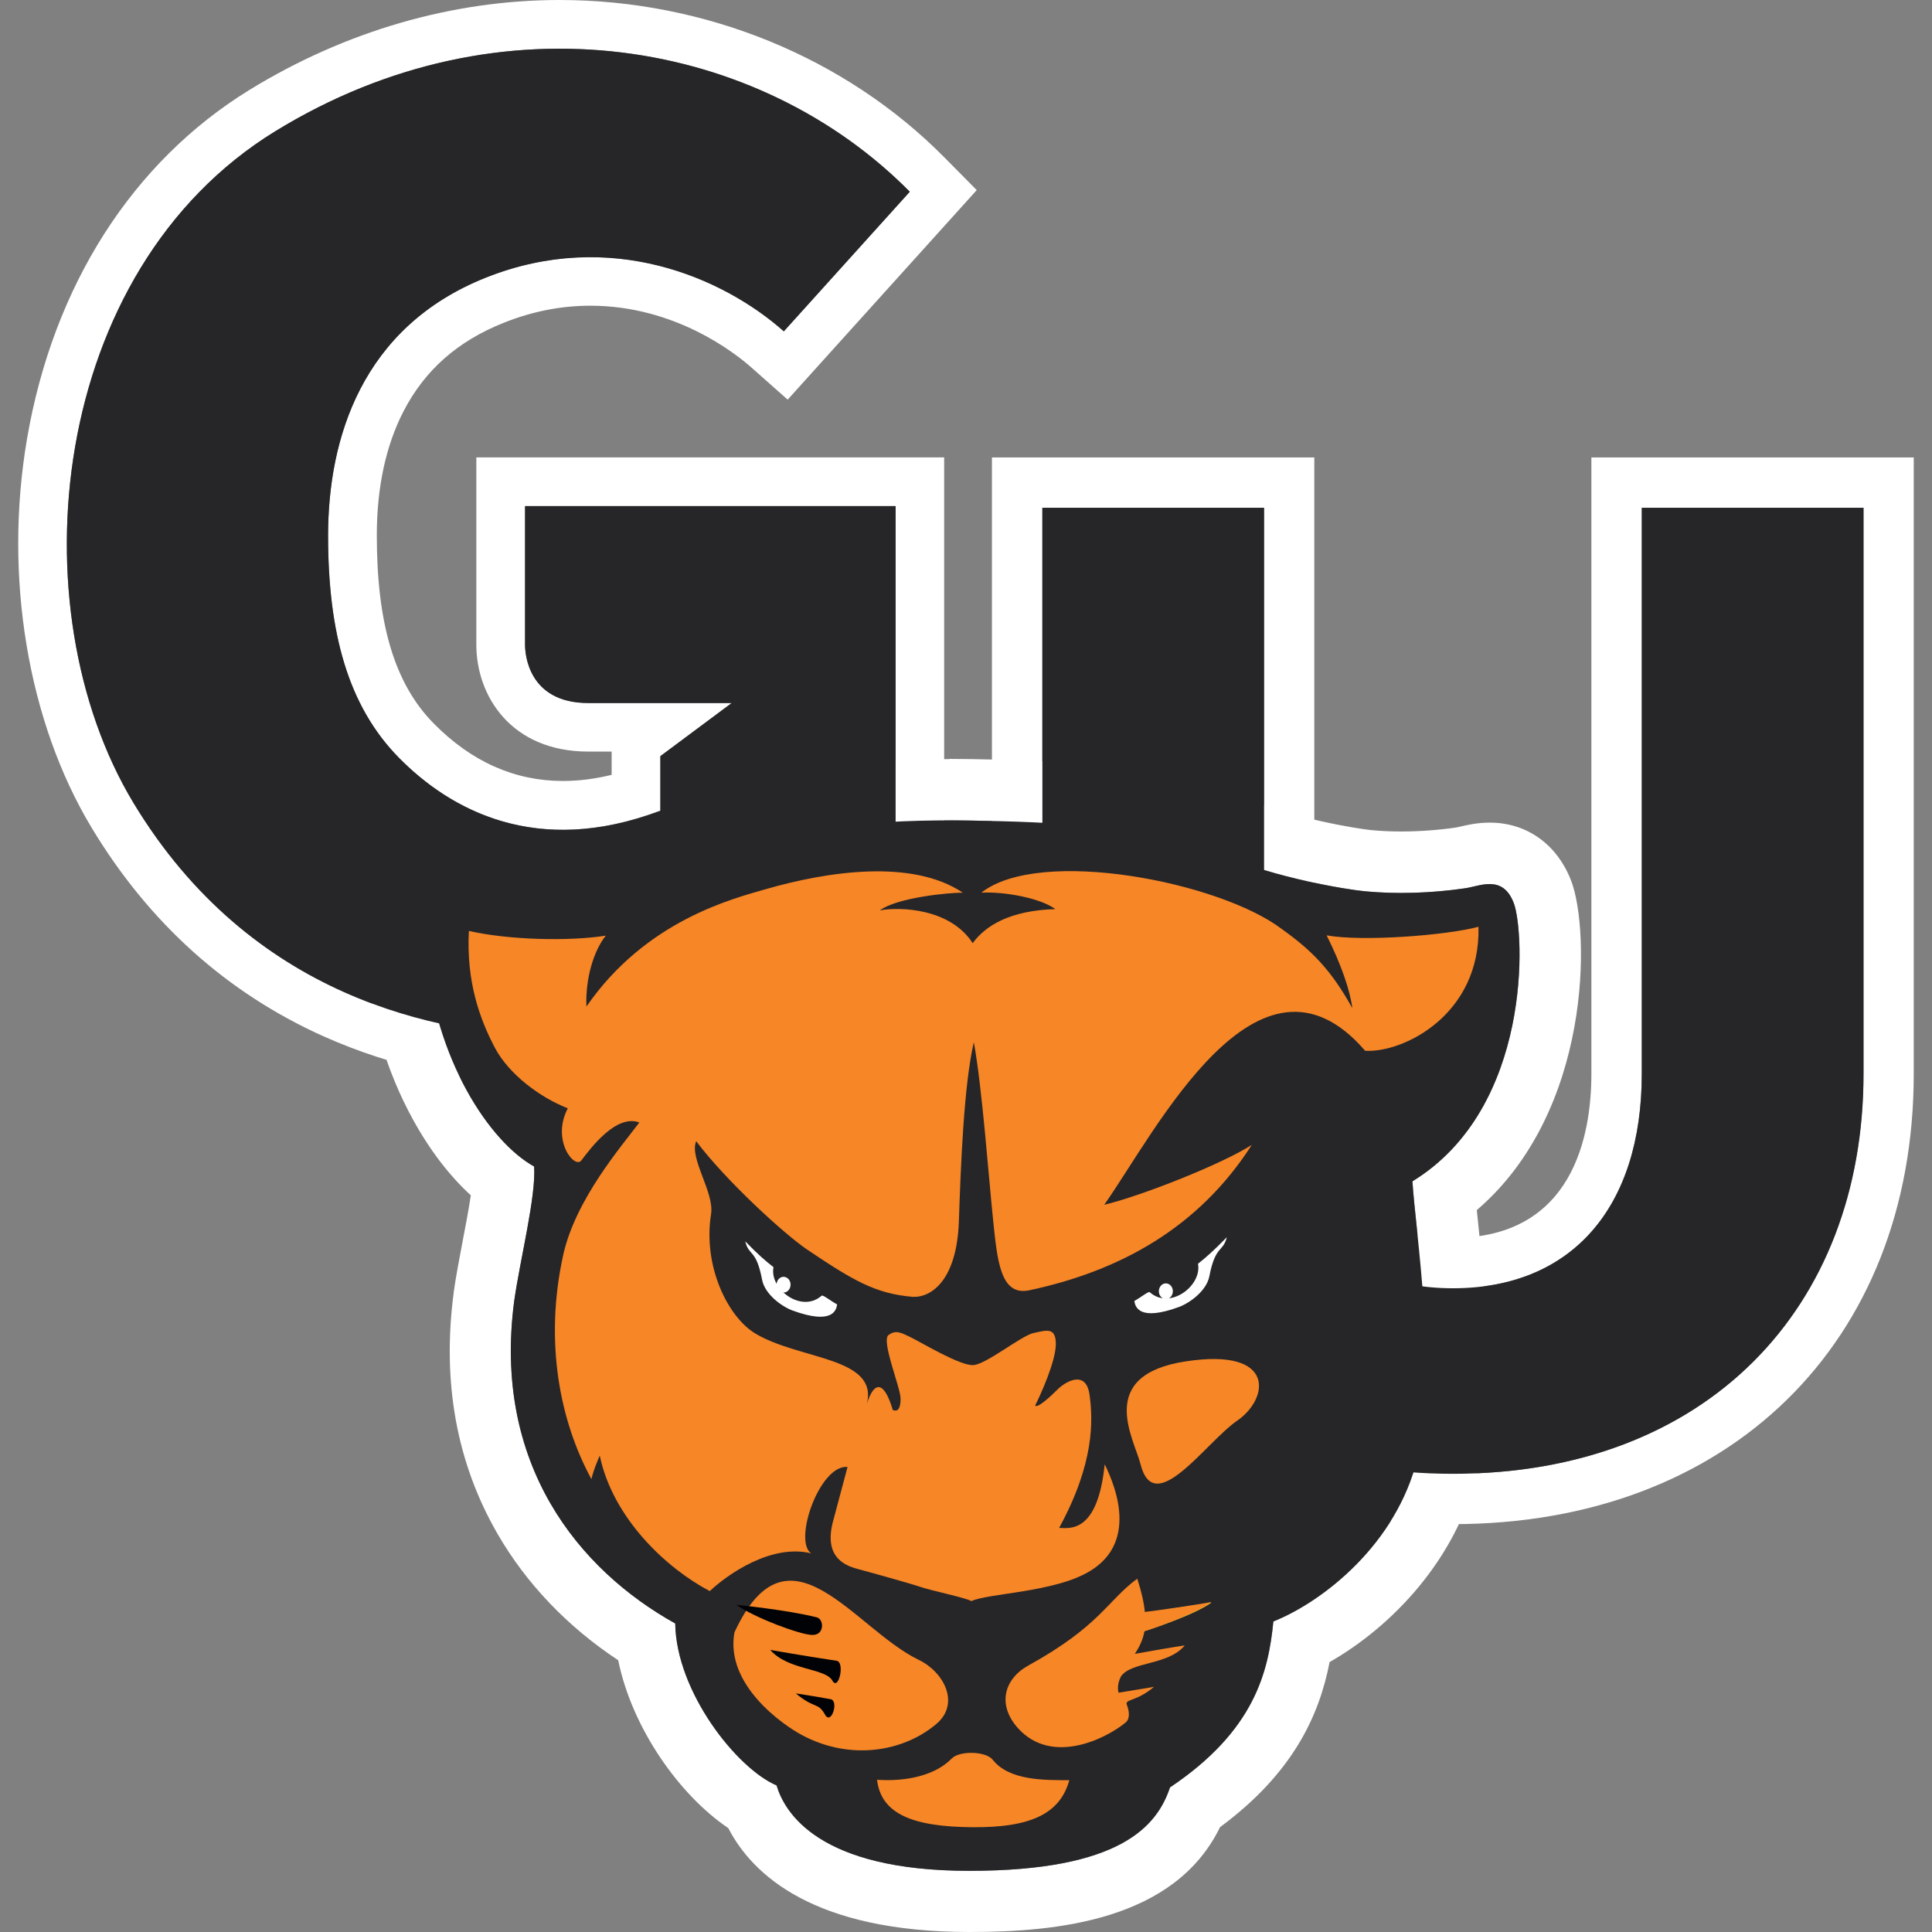 <svg width="56" height="56" viewBox="0 0 56 56" fill="none" xmlns="http://www.w3.org/2000/svg">
<rect x="0" y="0" width="56" height="56" fill="#808080" stroke="none"/>
<path d="M27.524 23.779C27.722 23.779 27.925 23.779 28.133 23.784C30.53 23.824 33.311 23.933 35.355 24.768C37.042 25.458 38.986 25.777 39.559 25.833C39.894 25.866 40.249 25.882 40.614 25.882C41.223 25.882 41.858 25.836 42.469 25.747C42.675 25.717 42.931 25.625 43.177 25.625C43.451 25.625 43.712 25.739 43.88 26.178C44.197 27.013 44.428 32.11 40.942 34.241C41.028 35.682 41.69 39.799 41.086 42.275C40.483 44.751 38.352 46.423 36.911 46.999C36.766 48.468 36.363 50.168 33.914 51.809C33.539 52.933 32.474 54.227 28.097 54.227C23.721 54.227 22.742 52.527 22.511 51.751C21.359 51.261 19.604 49.044 19.573 47.057C16.78 45.502 14.273 42.45 14.908 37.699C15.08 36.489 15.542 34.675 15.484 33.812C14.187 33.092 12.604 30.702 12.345 27.591C12.267 26.582 12.284 25.595 13 25.595C13.081 25.595 13.17 25.608 13.269 25.633C14.248 25.892 15.6 25.892 16.12 25.892C16.64 25.892 18.193 25.777 19.375 25.316C20.512 24.872 22.458 23.779 27.526 23.779M27.526 22.003C22.673 22.003 20.352 22.979 19.106 23.505C18.969 23.563 18.845 23.616 18.728 23.659C17.858 23.999 16.572 24.113 16.12 24.113C15.714 24.113 14.479 24.113 13.723 23.913C13.479 23.847 13.236 23.817 13 23.817C12.333 23.817 11.724 24.08 11.28 24.557C10.511 25.389 10.486 26.572 10.575 27.726C10.714 29.413 11.196 31.042 11.97 32.45C12.454 33.333 13.03 34.083 13.647 34.647C13.583 35.075 13.485 35.59 13.408 35.986C13.315 36.481 13.216 36.993 13.152 37.445V37.453V37.46C12.807 40.05 13.233 42.405 14.423 44.462C15.255 45.903 16.453 47.154 17.919 48.123C18.322 50.104 19.703 52.04 21.11 52.989C21.813 54.348 23.594 56 28.102 56C30.629 56 34.044 55.67 35.363 52.961C37.489 51.39 38.24 49.716 38.539 48.176C40.361 47.136 42.205 45.198 42.817 42.694C43.365 40.446 43.042 37.349 42.829 35.299C42.822 35.222 42.814 35.146 42.806 35.075C46.148 32.214 46.089 26.98 45.546 25.544C45.143 24.479 44.26 23.844 43.182 23.844C42.819 23.844 42.512 23.915 42.307 23.964C42.271 23.971 42.236 23.981 42.203 23.986C41.698 24.06 41.145 24.101 40.62 24.101C40.31 24.101 40.013 24.088 39.737 24.06C39.374 24.024 37.573 23.745 36.033 23.119C33.712 22.17 30.756 22.046 28.168 22.003C27.95 22 27.739 21.997 27.532 21.997L27.526 22.003Z" fill="white"/>
<path d="M16.22 1.411C20.144 1.411 23.805 2.961 26.37 5.556L22.719 9.602C21.474 8.496 19.462 7.453 17.113 7.453C16.151 7.453 15.131 7.629 14.084 8.045C10.479 9.48 9.509 12.72 9.509 15.523C9.509 18.327 10.08 20.458 11.564 21.965C12.622 23.038 14.198 24.05 16.316 24.05C17.168 24.05 18.11 23.885 19.142 23.494V21.914L21.21 20.374H17.054C15.289 20.374 15.22 18.913 15.22 18.687V14.668H25.959V26.917C23.019 29.091 19.708 30.065 16.438 30.065C16.306 30.065 16.177 30.065 16.044 30.06C12.65 29.979 7.274 28.911 3.867 23.269C0.463 17.629 1.399 7.847 7.977 3.805C10.666 2.154 13.508 1.411 16.22 1.411ZM16.22 -3.05176e-05C13.117 -3.05176e-05 10.009 0.901 7.236 2.603C3.842 4.688 1.551 8.273 0.787 12.697C0.1 16.69 0.8 20.917 2.66 23.999C4.321 26.754 6.584 28.787 9.383 30.04C11.379 30.933 13.609 31.415 16.009 31.473C16.151 31.476 16.293 31.478 16.435 31.478C20.182 31.478 23.765 30.293 26.794 28.053L27.367 27.63V13.258H13.807V18.687C13.807 20.179 14.822 21.785 17.052 21.785H17.729V22.459C17.242 22.579 16.768 22.637 16.316 22.637C14.918 22.637 13.66 22.076 12.572 20.97C11.445 19.829 10.922 18.096 10.922 15.521C10.922 14.126 11.184 12.913 11.699 11.916C12.315 10.726 13.267 9.886 14.606 9.354C15.425 9.026 16.268 8.861 17.113 8.861C19.568 8.861 21.309 10.234 21.783 10.655L22.831 11.584L23.767 10.546L27.418 6.5L28.311 5.51L27.372 4.561C24.505 1.664 20.439 -3.05176e-05 16.22 -3.05176e-05Z" fill="white"/>
<path d="M15.221 14.671H25.96V26.919C22.903 29.18 19.442 30.144 16.045 30.062C12.651 29.981 7.275 28.913 3.868 23.271C0.463 17.629 1.4 7.847 7.978 3.805C14.554 -0.234 22.03 1.167 26.371 5.558L22.72 9.605C20.964 8.047 17.692 6.611 14.084 8.047C10.479 9.483 9.51 12.723 9.51 15.526C9.51 18.329 10.081 20.46 11.565 21.967C13.049 23.474 15.551 24.859 19.14 23.499V21.919L21.208 20.379H17.052C15.287 20.379 15.218 18.918 15.218 18.692V14.673L15.221 14.671Z" fill="#262528"/>
<path d="M54.012 14.719V31.123C54.012 37.909 49.469 42.719 42.111 42.719C34.754 42.719 30.211 37.909 30.211 31.123V14.719H36.637V31.105C36.637 34.984 38.671 37.341 42.111 37.341C45.552 37.341 47.586 35.002 47.586 31.123V14.719H54.012ZM55.471 13.26H46.127V31.123C46.127 32.901 45.605 35.882 42.111 35.882C38.618 35.882 38.096 32.889 38.096 31.105V13.26H28.752V31.123C28.752 38.932 34.123 44.178 42.111 44.178C50.1 44.178 55.471 38.932 55.471 31.123V13.26Z" fill="white"/>
<path d="M47.589 31.125V14.719H54.016V31.123C54.016 37.909 49.472 42.719 42.115 42.719C34.758 42.719 30.214 37.909 30.214 31.123V14.719H36.64V31.105C36.64 34.984 38.675 37.341 42.115 37.341C45.555 37.341 47.589 35.002 47.589 31.123V31.125Z" fill="#262528"/>
<path d="M28.133 23.784C30.53 23.824 33.311 23.933 35.356 24.768C37.043 25.458 38.986 25.778 39.559 25.834C40.452 25.92 41.49 25.892 42.467 25.747C42.903 25.684 43.56 25.344 43.877 26.178C44.194 27.013 44.425 32.11 40.939 34.241C41.026 35.682 41.688 39.799 41.084 42.275C40.48 44.751 38.349 46.423 36.908 46.999C36.764 48.468 36.36 50.168 33.912 51.809C33.537 52.933 32.471 54.227 28.095 54.227C23.719 54.227 22.739 52.527 22.509 51.751C21.357 51.261 19.601 49.044 19.571 47.057C16.778 45.502 14.271 42.45 14.905 37.699C15.078 36.489 15.54 34.675 15.481 33.812C14.185 33.092 12.602 30.702 12.343 27.592C12.257 26.468 12.285 25.374 13.264 25.633C14.243 25.892 15.595 25.892 16.115 25.892C16.636 25.892 18.188 25.778 19.37 25.316C20.55 24.854 22.605 23.692 28.13 23.784H28.133Z" fill="#262528"/>
<path d="M25.423 51.588C26.306 51.647 27.126 51.446 27.585 50.972C27.811 50.739 28.577 50.754 28.777 51.01C29.252 51.611 30.261 51.599 30.995 51.599C30.731 52.55 29.916 52.979 28.179 52.963C26.443 52.948 25.538 52.575 25.421 51.586L25.423 51.588Z" fill="#F68626"/>
<path d="M21.289 47.314C22.849 43.937 24.752 47.207 26.632 48.113C27.362 48.465 27.837 49.379 27.144 49.967C26.203 50.769 24.66 51.048 23.245 50.292C22.684 49.993 21.01 48.826 21.289 47.311V47.314Z" fill="#F68626"/>
<path d="M23.815 37.557C23.853 37.524 24.056 37.694 24.264 37.81C24.239 37.993 24.115 38.401 22.978 37.988C22.651 37.869 22.169 37.511 22.09 37.095C21.915 36.184 21.71 36.425 21.601 35.981C21.976 36.367 22.179 36.539 22.42 36.73C22.298 37.366 23.229 38.074 23.815 37.557Z" fill="white"/>
<path d="M33.057 42.435C32.877 41.712 31.74 39.858 34.374 39.459C37.007 39.058 36.779 40.548 35.863 41.177C34.947 41.806 33.458 44.038 33.057 42.435Z" fill="#F68626"/>
<path d="M23.676 46.88C22.798 46.659 21.342 46.517 21.342 46.517C21.869 46.887 23.176 47.38 23.541 47.39C23.907 47.4 23.886 46.933 23.676 46.88Z" fill="#010205"/>
<path d="M24.247 48.138C23.351 48.004 22.326 47.824 22.326 47.824C22.849 48.422 23.919 48.344 24.127 48.714C24.305 49.034 24.5 48.176 24.249 48.138H24.247Z" fill="#010205"/>
<path d="M24.075 49.252C23.575 49.16 23.067 49.084 23.067 49.084C23.62 49.546 23.707 49.328 23.915 49.701C24.092 50.02 24.326 49.297 24.075 49.252Z" fill="#010205"/>
<path d="M35.112 46.454C34.584 46.824 33.405 47.207 32.852 47.382C32.504 47.494 32.57 46.87 32.778 46.816" fill="#DAE12E"/>
<path d="M22.712 37.465C22.824 37.465 22.915 37.363 22.915 37.237C22.915 37.111 22.824 37.009 22.712 37.009C22.6 37.009 22.509 37.111 22.509 37.237C22.509 37.363 22.6 37.465 22.712 37.465Z" fill="white"/>
<path d="M33.329 37.455C33.291 37.422 33.088 37.592 32.88 37.709C32.905 37.891 33.03 38.3 34.166 37.886C34.493 37.767 34.975 37.409 35.054 36.993C35.229 36.083 35.452 36.303 35.559 35.862C35.183 36.248 34.965 36.44 34.724 36.631C34.846 37.267 33.915 37.975 33.329 37.458V37.455Z" fill="white"/>
<path d="M33.793 37.656C33.905 37.656 33.996 37.553 33.996 37.427C33.996 37.301 33.905 37.199 33.793 37.199C33.681 37.199 33.59 37.301 33.59 37.427C33.59 37.553 33.681 37.656 33.793 37.656Z" fill="white"/>
<path d="M24.566 42.519C23.752 42.453 22.986 44.673 23.513 45.025C22.359 44.741 21.088 45.634 20.573 46.119C19.322 45.462 17.765 44.013 17.384 42.192C17.384 42.192 17.199 42.605 17.143 42.874C16.222 41.182 15.776 38.891 16.321 36.392C16.674 34.769 18.018 33.221 18.531 32.536C17.861 32.285 17.123 33.279 16.861 33.622C16.679 33.924 15.963 33.066 16.458 32.125C15.649 31.811 14.751 31.136 14.347 30.375C13.901 29.53 13.513 28.447 13.591 26.983C14.72 27.244 16.496 27.29 17.559 27.12C17.209 27.559 16.965 28.36 16.998 29.175C18.724 26.676 21.243 26.049 22.189 25.775C23.988 25.255 26.438 24.89 27.907 25.874C27.491 25.874 26.015 26.014 25.502 26.387C26.111 26.277 27.549 26.336 28.194 27.338C28.569 26.823 29.287 26.389 30.589 26.351C30.163 26.037 29.145 25.841 28.445 25.874C30.145 24.537 35.361 25.565 37.152 26.927C38.02 27.546 38.578 28.104 39.197 29.22C39.136 28.726 38.887 27.98 38.453 27.112C39.504 27.3 41.924 27.112 42.855 26.863C42.916 29.405 40.686 30.522 39.57 30.458C36.469 26.863 33.496 32.813 32.007 34.921C33.06 34.672 35.417 33.744 36.284 33.185C34.734 35.603 32.441 36.844 29.838 37.399C28.993 37.58 28.907 36.532 28.785 35.355C28.661 34.178 28.468 31.516 28.227 30.21C27.935 31.468 27.849 33.797 27.793 35.416C27.732 37.09 27.009 37.615 26.454 37.59C25.375 37.496 24.739 37.123 23.399 36.222C22.739 35.778 21.032 34.215 20.18 33.079C19.969 33.561 20.71 34.566 20.611 35.187C20.37 36.707 21.098 38.166 21.882 38.645C23.153 39.419 25.464 39.325 25.127 40.687C25.347 39.992 25.637 40.048 25.878 40.87C26.002 40.921 26.104 40.865 26.104 40.543C26.104 40.22 25.535 38.863 25.753 38.698C25.971 38.533 26.131 38.635 26.408 38.767C26.684 38.899 27.834 39.596 28.214 39.568C28.595 39.541 29.612 38.708 29.962 38.637C30.312 38.566 30.604 38.447 30.604 38.957C30.604 39.467 30.137 40.482 30.005 40.738C30.064 40.834 30.457 40.472 30.662 40.266C30.865 40.063 31.477 39.683 31.581 40.426C31.682 41.169 31.728 42.4 30.7 44.287C31.012 44.297 31.817 44.444 32.02 42.443C32.339 43.09 33.111 44.954 31.218 45.726C30.599 45.992 29.63 46.126 29.412 46.162C29.171 46.203 28.338 46.304 28.158 46.41C27.988 46.309 27.007 46.111 26.662 45.992C26.421 45.908 25.213 45.571 24.858 45.477C24.427 45.363 23.856 45.086 24.165 44.026L24.566 42.521V42.519Z" fill="#F68626"/>
<path d="M33.172 47.286C33.123 47.552 33.017 47.748 32.895 47.938C33.227 47.877 34.131 47.72 34.339 47.694C33.862 48.278 32.778 48.153 32.487 48.6C32.398 48.788 32.39 48.947 32.423 49.064C32.423 49.064 33.184 48.94 33.451 48.894C32.933 49.331 32.598 49.242 32.662 49.414C32.725 49.572 32.768 49.805 32.631 49.924C32.083 50.383 30.5 51.188 29.511 50.097C28.899 49.422 29.097 48.668 29.808 48.275C31.888 47.126 32.093 46.4 32.964 45.758C33.09 46.147 33.159 46.461 33.184 46.723C33.377 46.705 34.864 46.492 35.112 46.433C34.78 46.715 33.502 47.189 33.167 47.283L33.172 47.286Z" fill="#F68626"/>
</svg>

